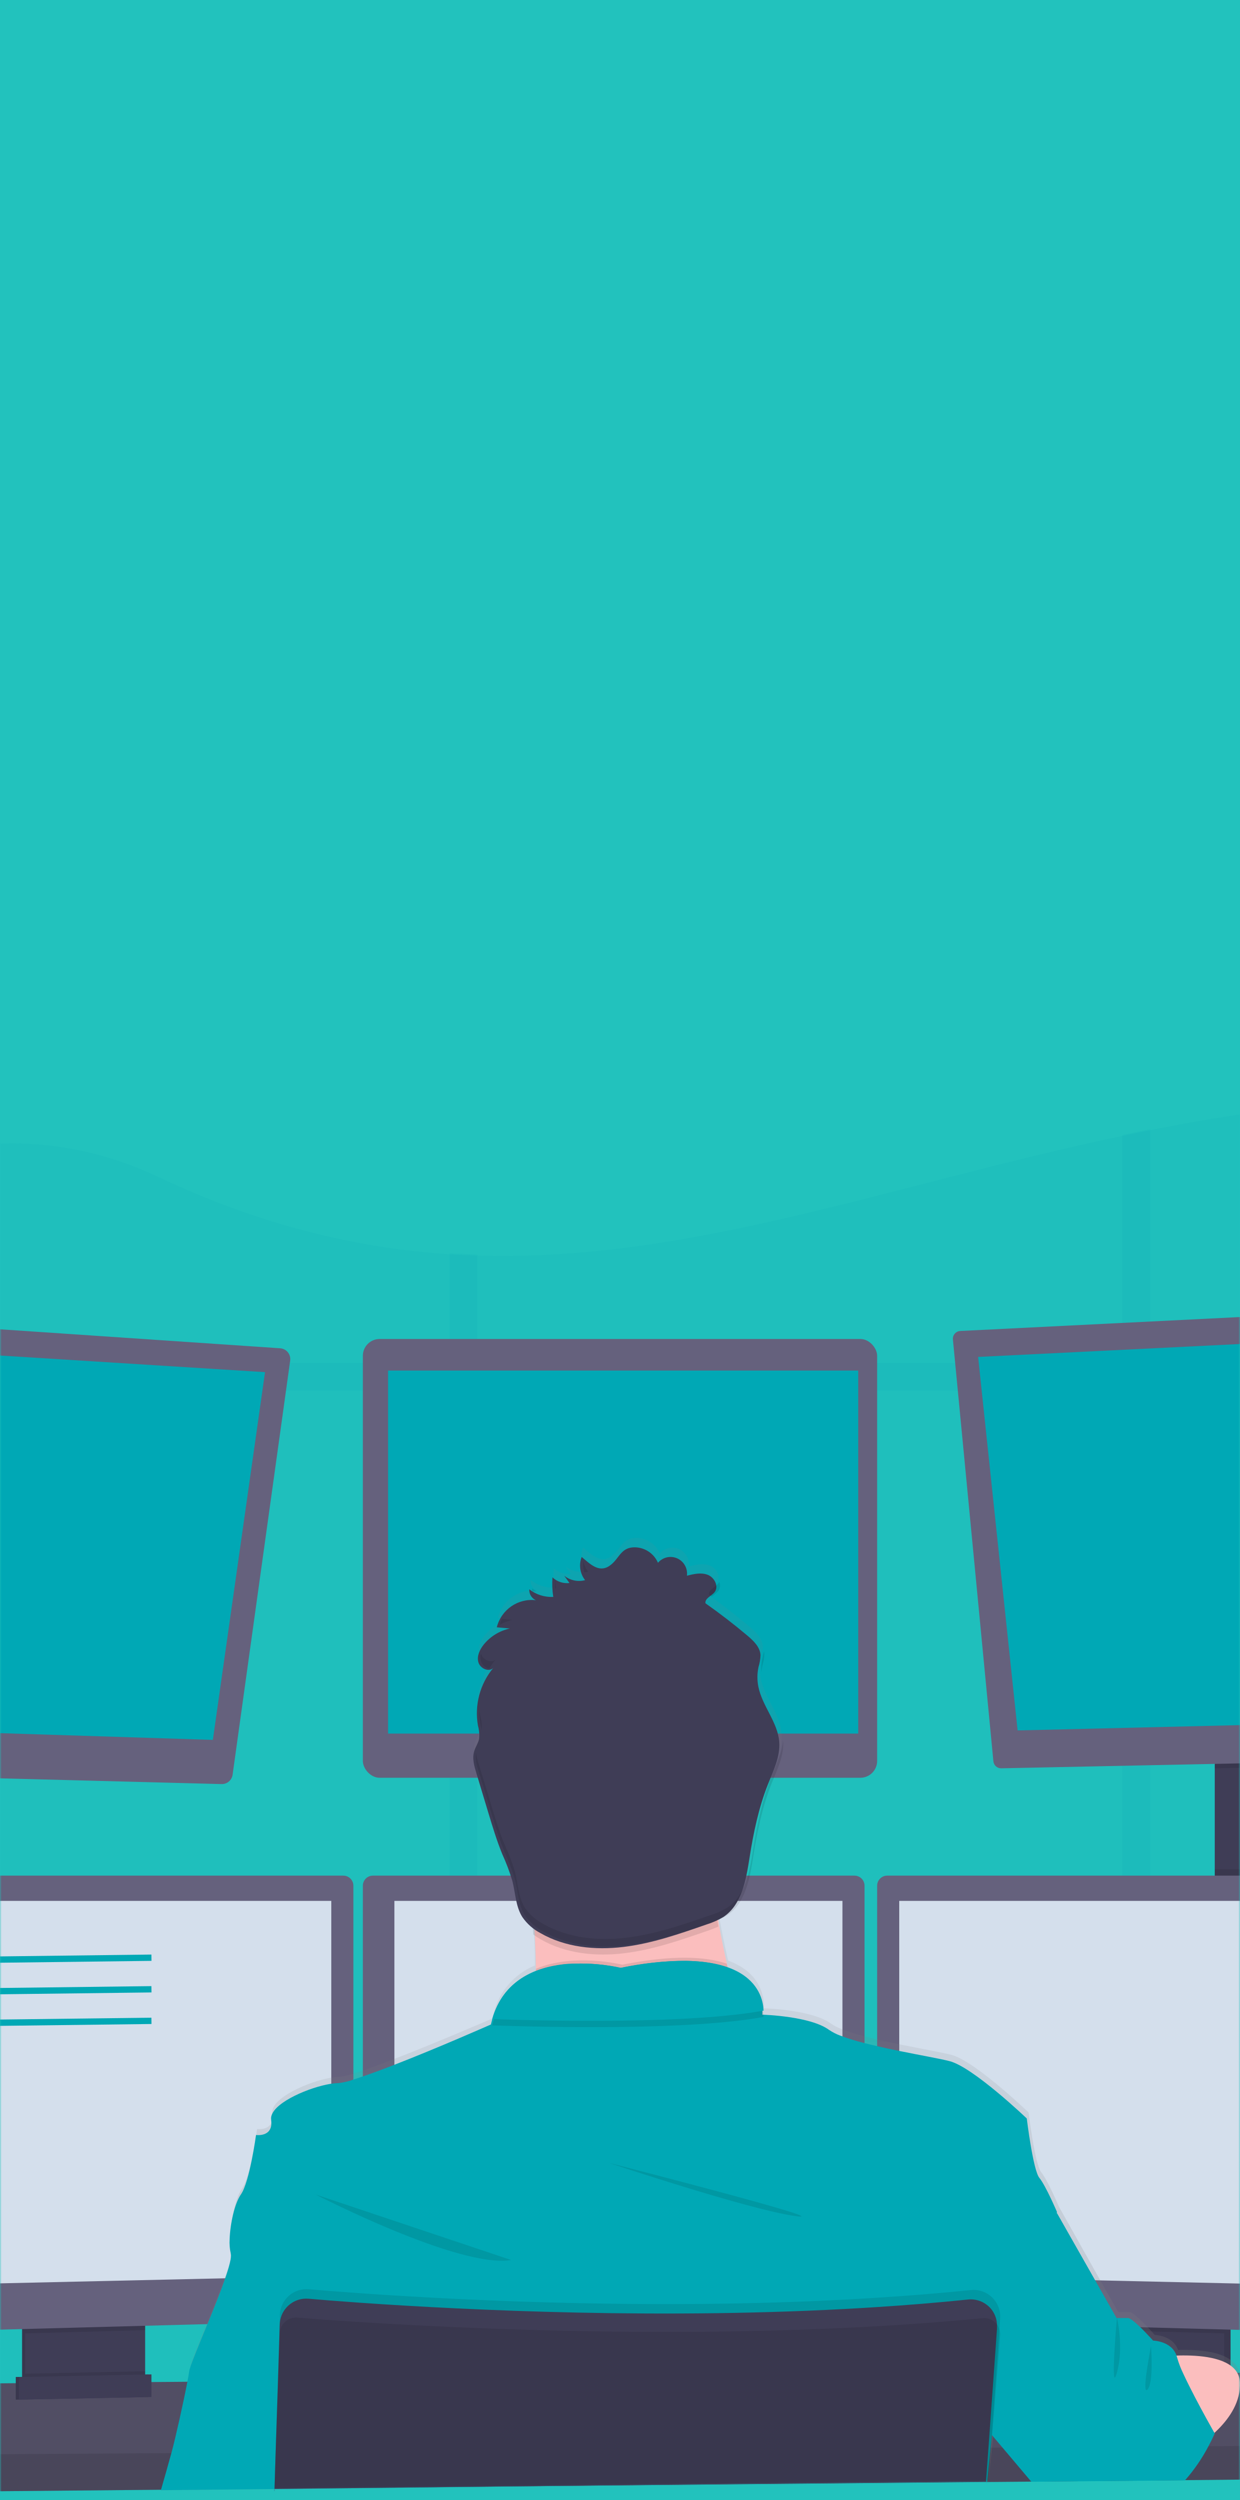 <?xml version="1.0" encoding="UTF-8"?>
<svg width="393px" height="792px" viewBox="0 0 393 792" version="1.1" xmlns="http://www.w3.org/2000/svg" xmlns:xlink="http://www.w3.org/1999/xlink">
    <defs>
        <rect id="be-path-1" x="0" y="0" width="393" height="792"></rect>
        <linearGradient x1="49.992%" y1="100%" x2="49.992%" y2="-0.078%" id="be-linear-gradient">
            <stop stop-color="#808080" stop-opacity="0.25" offset="0%"></stop>
            <stop stop-color="#808080" stop-opacity="0.12" offset="54%"></stop>
            <stop stop-color="#808080" stop-opacity="0.1" offset="100%"></stop>
        </linearGradient>
    </defs>
    <g id="Work" stroke="none" stroke-width="1" fill="none" fill-rule="evenodd">
        <g id="Work---Desktop-HD" transform="translate(-948, -3382)">
            <g id="be" transform="translate(155, 3382)">
                <g id="Rectangle-2" transform="translate(793, 0)">
                    <mask id="be-mask-1" fill="white">
                        <use xlink:href="#be-path-1"></use>
                    </mask>
                    <use id="Rectangle" fill="#22C2BD" opacity="0.8" xlink:href="#be-path-1"></use>
                    <g id="undraw_programming_2svr" mask="url(#be-mask-1)">
                        <g transform="translate(-192, 347)">
                            <path d="M767.309,350.542 C766.383,352.541 765.46,354.513 764.54,356.459 C763.103,359.481 761.685,362.445 760.286,365.35 C759.664,366.638 759.041,367.901 758.435,369.164 C751.571,383.213 745.163,395.639 739.72,405.858 C729.661,424.718 710.138,436.581 688.796,436.802 L567.77,438.122 L566.493,438.122 L556.119,438.233 L547.244,438.329 L520.03,438.625 L518.929,438.625 L505.075,438.777 L504.652,438.777 L419.26,439.705 L343.037,440.504 L334.171,440.6 L279.104,441.2 L279.041,441.2 L243.328,441.584 L242.944,441.584 L130.019,442.807 L96.237,443.175 C89.028,443.257 81.849,442.226 74.953,440.121 C62.952,436.488 52.166,429.646 43.757,420.331 C29.248,404.315 18.674,385.628 11.571,365.35 C10.544,362.424 9.587,359.46 8.698,356.459 C-15.89,273.181 14.085,165.74 68.034,93.84 C70.295,90.834 72.593,87.902 74.929,85.045 L74.985,84.981 C91.577,64.575 110.179,47.528 129.995,35.406 C165.11,13.889 204.015,7.828 242.282,25.891 C274.659,41.179 304.89,48.367 334.194,50.318 C337.155,50.51 340.116,50.654 343.061,50.742 C410.281,52.861 473.28,28.593 547.26,12.929 C550.205,12.305 553.158,11.69 556.135,11.106 C608.91,0.583 667.456,-4.966 737.078,6.7 C744.312,7.884 751.449,9.594 758.435,11.818 C761.504,12.809 764.463,13.875 767.309,15.016 C800.54,28.561 818.664,53.588 826.365,84.949 C827.094,87.859 827.725,90.82 828.257,93.832 C841.911,169.266 801.921,276.268 767.309,350.542 Z" id="Path" stroke="none" fill="#00A8B5" fill-rule="nonzero" opacity="0.1"></path>
                            <g id="Group" opacity="0.1" stroke="none" stroke-width="1" fill="none" fill-rule="evenodd" transform="translate(8, 10.179)">
                                <path d="M820.92,83.413 L60.106,83.413 C62.368,80.402 64.668,77.466 67.006,74.605 L67.006,74.541 L819.027,74.541 C819.757,77.439 820.388,80.397 820.92,83.413 Z" id="Path" fill="#00A8B5" fill-rule="nonzero"></path>
                                <path d="M548.561,0.536 L548.561,428.331 L539.68,428.427 L539.68,2.362 C542.627,1.738 545.582,1.121 548.561,0.536 Z" id="Path" fill="#00A8B5" fill-rule="nonzero"></path>
                                <path d="M335.332,40.229 L335.332,430.653 L326.459,430.749 L326.459,39.805 C329.422,39.997 332.385,40.109 335.332,40.229 Z" id="Path" fill="#00A8B5" fill-rule="nonzero"></path>
                                <path d="M757.117,346.407 C755.679,349.434 754.26,352.402 752.86,355.311 L3.602,355.311 C2.574,352.381 1.616,349.413 0.727,346.407 L757.117,346.407 Z" id="Path" fill="#00A8B5" fill-rule="nonzero"></path>
                            </g>
                            <rect id="Rectangle" stroke="none" fill="#3F3D56" fill-rule="nonzero" x="577" y="210.179" width="15" height="49"></rect>
                            <polygon id="Path" stroke="none" fill="#65617D" fill-rule="nonzero" points="689 427.097 689 437.551 567.785 438.676 566.493 438.7 520.423 439.127 519.321 439.143 505.319 439.263 504.904 439.263 419.546 440.059 279.429 441.37 279.309 441.37 243.684 441.708 243.301 441.716 85 443.179 85 431.118 122.221 408.602 196.904 407.975 198.499 407.967 199.026 407.959 200.622 407.935 236.479 407.637 238.082 407.629 238.593 407.621 240.189 407.613 251.686 407.517 251.99 407.509 280.355 407.267 280.586 407.267 501.92 405.386 507.337 405.345 507.88 405.345 512.013 405.305 542.053 405.056 543.649 405.032 545.125 405.016 545.891 405.016 555.234 404.943 557.085 404.919 559.567 404.903 567.346 404.831 579.69 404.726 581.285 404.71 584.062 404.694 584.581 404.694 644.191 404.179"></polygon>
                            <polygon id="Path" stroke="none" fill="#000000" fill-rule="nonzero" opacity="0.2" points="689 427.097 689 437.551 567.785 438.676 566.493 438.7 520.423 439.127 519.321 439.143 505.319 439.263 504.904 439.263 419.546 440.059 279.429 441.37 279.309 441.37 243.684 441.708 243.301 441.716 85 443.179 85 431.118 122.221 408.602 196.904 407.975 198.499 407.967 199.026 407.959 200.622 407.935 236.479 407.637 238.082 407.629 238.593 407.621 240.189 407.613 251.686 407.517 251.99 407.509 280.355 407.267 280.586 407.267 501.92 405.386 507.337 405.345 507.88 405.345 512.013 405.305 542.053 405.056 543.649 405.032 545.125 405.016 545.891 405.016 555.234 404.943 557.085 404.919 559.567 404.903 567.346 404.831 579.69 404.726 581.285 404.71 584.062 404.694 584.581 404.694 644.191 404.179"></polygon>
                            <path d="M237,387.179 L237,406.695 C237.001,408.582 235.903,410.301 234.18,411.11 C233.552,411.412 232.865,411.575 232.166,411.588 L204.051,412.178 C203.3,412.196 202.555,412.04 201.876,411.724 C200.122,410.929 198.998,409.194 199,407.285 L199,387.179 L237,387.179 Z" id="Path" stroke="none" fill="#3F3D56" fill-rule="nonzero"></path>
                            <path d="M237,387.179 L237,406.695 C237.001,408.582 235.903,410.301 234.18,411.11 C233.552,411.412 232.865,411.575 232.166,411.588 L204.051,412.178 C203.3,412.196 202.555,412.04 201.876,411.724 C200.122,410.929 198.998,409.194 199,407.285 L199,387.179 L237,387.179 Z" id="Path" stroke="none" fill="#000000" fill-rule="nonzero" opacity="0.1"></path>
                            <path d="M238,387.179 L238,406.695 C238.001,408.582 236.903,410.301 235.18,411.11 C234.552,411.412 233.865,411.575 233.166,411.588 L205.051,412.178 C204.3,412.196 203.555,412.04 202.876,411.724 C201.122,410.929 199.998,409.194 200,407.285 L200,387.179 L238,387.179 Z" id="Path" stroke="none" fill="#3F3D56" fill-rule="nonzero"></path>
                            <rect id="Rectangle" stroke="none" fill="#3F3D56" fill-rule="nonzero" x="544" y="387.179" width="38" height="25"></rect>
                            <rect id="Rectangle" stroke="none" fill="#000000" fill-rule="nonzero" opacity="0.1" x="544" y="387.179" width="38" height="25"></rect>
                            <rect id="Rectangle" stroke="none" fill="#3F3D56" fill-rule="nonzero" x="542" y="387.179" width="38" height="25"></rect>
                            <path d="M283.967,84.026 L265.72,215.211 C265.481,216.946 263.977,218.223 262.228,218.178 L116.129,214.387 L113.355,214.315 C112.379,214.292 111.458,213.854 110.824,213.11 C110.189,212.367 109.901,211.388 110.03,210.419 L130.515,73.091 C130.788,71.328 132.364,70.067 134.143,70.187 L280.77,80.122 C281.726,80.178 282.616,80.631 283.223,81.373 C283.83,82.114 284.1,83.076 283.967,84.026 L283.967,84.026 Z" id="Path" stroke="none" fill="#65617D" fill-rule="nonzero"></path>
                            <polygon id="Path" stroke="none" fill="#00A8B5" fill-rule="nonzero" points="140.471 79.179 125 199.927 259.464 204.179 276 87.685"></polygon>
                            <rect id="Rectangle" stroke="none" fill="#65617D" fill-rule="nonzero" x="307" y="77.179" width="163" height="139" rx="5.33"></rect>
                            <rect id="Rectangle" stroke="none" fill="#00A8B5" fill-rule="nonzero" x="315" y="87.179" width="149" height="115"></rect>
                            <polygon id="Path" stroke="none" fill="#000000" fill-rule="nonzero" opacity="0.1" points="592 210.179 592 212.9 577 213.179 577 210.179"></polygon>
                            <path d="M660.995,207.468 C661.038,208.137 660.808,208.794 660.356,209.289 C659.905,209.783 659.271,210.072 658.603,210.088 L509.336,213.179 C508.05,213.206 506.962,212.233 506.841,210.95 L494.011,77.335 C493.947,76.665 494.16,75.998 494.6,75.49 C495.04,74.981 495.668,74.675 496.339,74.643 L644.473,67.263 L646.068,67.183 C647.386,67.113 648.521,68.103 648.636,69.419 L660.995,207.468 Z" id="Path" stroke="none" fill="#65617D" fill-rule="nonzero"></path>
                            <polygon id="Path" stroke="none" fill="#00A8B5" fill-rule="nonzero" points="502 82.862 637.552 76.179 649 197.974 514.519 201.179"></polygon>
                            <polygon id="Path" stroke="none" fill="#000000" fill-rule="nonzero" opacity="0.1" points="238 387.179 238 391.168 200 392.179 200 387.179"></polygon>
                            <path d="M304,250.34 L304,384.937 C303.98,386.644 302.63,388.034 300.932,388.098 L148.188,392.179 L148.148,392.179 C146.418,392.158 145.021,390.755 145,389.019 L145,250.34 C145.021,248.604 146.418,247.201 148.148,247.179 L300.852,247.179 C302.582,247.201 303.979,248.604 304,250.34 Z" id="Path" stroke="none" fill="#65617D" fill-rule="nonzero"></path>
                            <polygon id="Path" stroke="none" fill="#D4DFEC" fill-rule="nonzero" points="155 255.179 297 255.179 297 373.974 155 377.179"></polygon>
                            <rect id="Rectangle" stroke="none" fill="#000000" fill-rule="nonzero" opacity="0.1" x="577" y="245.179" width="15" height="14"></rect>
                            <polygon id="Path" stroke="none" fill="#000000" fill-rule="nonzero" opacity="0.1" points="580 387.179 580 392.179 542 391.197 542 387.179"></polygon>
                            <path d="M629,250.34 L629,389.019 C628.978,390.771 627.558,392.18 625.813,392.179 L625.813,392.179 L473.068,388.098 C471.37,388.034 470.02,386.644 470,384.937 L470,250.34 C470.021,248.604 471.418,247.201 473.147,247.179 L625.821,247.179 C627.562,247.184 628.978,248.591 629,250.34 Z" id="Path" stroke="none" fill="#65617D" fill-rule="nonzero"></path>
                            <polygon id="Path" stroke="none" fill="#D4DFEC" fill-rule="nonzero" points="619 255.179 477 255.179 477 373.974 619 377.179"></polygon>
                            <path d="M466,250.34 L466,384.937 C465.98,386.644 464.63,388.034 462.932,388.098 L310.188,392.179 L310.188,392.179 C308.443,392.18 307.022,390.771 307,389.019 L307,250.34 C307.021,248.604 308.418,247.201 310.148,247.179 L462.852,247.179 C464.582,247.201 465.979,248.604 466,250.34 Z" id="Path" stroke="none" fill="#65617D" fill-rule="nonzero"></path>
                            <polygon id="Path" stroke="none" fill="#D4DFEC" fill-rule="nonzero" points="317 255.179 459 255.179 459 373.974 317 377.179"></polygon>
                            <polygon id="Path" stroke="none" fill="#000000" fill-rule="nonzero" opacity="0.1" points="689 427.179 689 437.579 567.785 438.699 566.493 438.723 520.423 439.147 519.321 439.163 505.319 439.283 504.904 439.283 419.546 440.075 279.429 441.379 279.309 441.379 243.684 441.715 243.301 441.723 85 443.179 85 431.179 246.58 430.115 246.963 430.115 279.668 429.891 279.82 429.891 505.686 428.395 505.917 428.395 506.053 428.387 506.428 428.387 510.25 428.363 511.414 428.363 570.849 427.963 574.36 427.947 575.142 427.939"></polygon>
                            <circle id="Oval" stroke="none" fill="#FBBEBE" fill-rule="nonzero" cx="389" cy="218.179" r="41"></circle>
                            <path d="M243,441.899 C243,441.811 243.048,441.715 243.08,441.619 C243.879,438.747 245.301,433.891 246.363,430.01 C246.499,429.53 246.627,429.058 246.747,428.61 C247.921,424.233 250.206,413.984 251.476,407.592 C251.924,405.343 252.275,403.591 252.347,402.711 C252.507,401.359 254.912,395.574 257.636,388.925 C259.545,384.253 261.63,379.148 263.156,374.844 C264.155,372.287 264.938,369.651 265.497,366.963 C265.617,366.401 265.617,365.82 265.497,365.259 C265.257,364.344 265.128,363.404 265.113,362.458 L265.113,362.458 C264.93,357.498 266.408,349.657 268.693,346.368 C271.489,342.368 273.486,327.438 273.486,327.438 C273.486,327.438 277.624,328.038 278.279,324.614 C278.349,324.245 278.375,323.869 278.359,323.494 C278.358,323.196 278.333,322.9 278.287,322.606 C277.576,317.613 290.047,312.301 297.061,311.156 C297.853,311.021 298.655,310.946 299.458,310.932 C301.162,310.747 302.838,310.36 304.451,309.78 C305.197,309.551 305.996,309.284 306.848,308.98 C309.788,307.988 313.303,306.676 317.034,305.236 C331.062,299.787 348.047,292.434 348.047,292.434 C348.167,291.866 348.303,291.322 348.454,290.786 C350.156,283.945 355.005,278.322 361.516,275.64 L361.516,275.64 C361.516,275.112 361.516,274.576 361.516,274.04 C361.516,271.28 361.397,268.44 361.277,265.607 C361.277,265.055 361.229,264.503 361.197,263.951 C361.197,263.791 361.197,263.623 361.197,263.463 C361.197,263.303 361.197,263.183 361.197,263.047 C361.197,262.487 361.141,261.927 361.109,261.375 L360.965,261.263 C359.738,260.334 358.683,259.197 357.849,257.902 C357.385,257.146 357.005,256.341 356.715,255.502 C355.716,252.79 355.485,249.765 354.814,246.901 L354.67,246.309 C353.796,243.419 352.728,240.591 351.474,237.844 C349.709,233.508 348.351,229.043 347,224.523 C346.18,221.786 345.352,219.045 344.516,216.298 L343.254,212.105 C343.014,211.305 342.774,210.505 342.591,209.705 L342.591,209.705 C342.501,209.335 342.432,208.962 342.383,208.585 C342.159,207.357 342.224,206.094 342.575,204.896 C342.885,204.079 343.237,203.278 343.629,202.496 C343.796,202.141 343.93,201.772 344.029,201.392 L344.029,201.392 C344.055,201.308 344.076,201.222 344.092,201.136 C344.149,200.851 344.179,200.562 344.18,200.272 C344.153,199.222 344.013,198.179 343.765,197.159 C343.76,197.147 343.76,197.132 343.765,197.119 C343.755,197.047 343.742,196.975 343.725,196.903 C343.582,196.11 343.486,195.308 343.437,194.503 C343.156,190.171 344.118,185.848 346.21,182.046 L346.361,181.758 C346.802,180.985 347.293,180.242 347.831,179.533 L347.831,179.533 C348.079,179.197 348.335,178.877 348.63,178.557 C347.512,179.629 345.674,179.157 344.636,178.005 C344.464,177.825 344.316,177.623 344.196,177.405 C344.127,177.289 344.066,177.169 344.013,177.045 C343.973,176.949 343.941,176.845 343.909,176.741 C343.35,174.781 344.324,172.693 345.602,171.1 C346.862,169.55 348.422,168.27 350.188,167.34 L350.188,167.34 C350.291,167.278 350.398,167.222 350.508,167.172 C351.186,166.831 351.891,166.547 352.617,166.324 L352.617,166.324 C353.044,166.182 353.479,166.065 353.919,165.972 L350.955,165.7 L349.757,165.588 C350.977,160.74 355.163,157.221 360.142,156.859 L361.005,156.859 C361.425,156.865 361.844,156.9 362.259,156.963 C360.899,156.366 360.054,154.983 360.142,153.498 C362.234,155.138 364.828,156.003 367.484,155.947 L367.788,155.947 C367.65,155.08 367.559,154.207 367.516,153.33 L367.516,153.33 C367.436,152.142 367.436,150.95 367.516,149.762 C368.965,151.138 370.949,151.801 372.933,151.57 L371.271,149.25 C372.752,150.433 374.622,151.018 376.512,150.89 L376.895,150.85 C377.217,150.816 377.535,150.755 377.846,150.666 L377.918,150.666 C377.766,150.474 377.63,150.274 377.494,150.066 L377.446,149.97 C377.114,149.447 376.846,148.885 376.648,148.298 C376.568,148.07 376.504,147.838 376.456,147.602 L376.456,147.602 C376.107,146.147 376.233,144.619 376.815,143.241 C379.396,145.401 382.224,148.354 385.603,146.122 C388.983,143.889 389.094,139.793 394.391,140.209 C397.356,140.489 399.932,142.366 401.11,145.105 C402.642,143.372 405.106,142.809 407.237,143.705 C409.332,144.7 410.574,146.908 410.337,149.218 C412.534,148.666 414.899,148.122 417.008,148.954 C419.117,149.786 420.475,152.482 419.277,154.283 C419.244,154.339 419.207,154.392 419.165,154.443 C418.182,155.715 416.009,156.411 416.241,158.011 L416.576,158.251 L417.615,159.003 C421.689,161.947 425.657,165.041 429.519,168.284 C431.5,169.948 433.609,171.949 433.745,174.549 C433.769,175.187 433.704,175.825 433.553,176.445 L433.553,176.445 C433.425,177.069 433.249,177.693 433.114,178.317 C432.772,179.907 432.68,181.54 432.842,183.158 L432.842,183.158 C432.898,183.63 432.97,184.094 433.058,184.566 C434.28,190.751 439.217,195.855 439.705,202.168 L439.705,202.616 C439.734,203.291 439.715,203.968 439.649,204.64 C439.281,208.481 437.508,212.169 436.07,215.842 C435.982,216.066 435.894,216.29 435.814,216.514 C433.042,223.714 431.444,231.387 430.222,239.044 C429.827,241.761 429.294,244.455 428.624,247.117 C427.895,250.163 426.507,253.012 424.557,255.462 C423.778,256.383 422.875,257.191 421.873,257.862 C421.199,258.295 420.491,258.672 419.756,258.99 C419.756,258.99 419.756,258.99 419.756,259.038 C419.844,259.527 419.916,260.015 420.004,260.503 C420.052,260.759 420.092,261.015 420.14,261.303 L420.14,261.303 C420.136,261.319 420.136,261.335 420.14,261.351 C420.811,265.135 421.578,268.84 422.384,272.36 L422.792,274.112 C432.858,277.753 434.048,285.209 434.12,288.066 C434.149,288.447 434.149,288.829 434.12,289.21 C434.12,289.21 449.299,289.61 455.291,294.01 C456.411,294.772 457.621,295.39 458.894,295.851 C461.31,296.765 463.778,297.537 466.284,298.163 C467.57,298.499 468.912,298.827 470.278,299.147 C472.675,299.699 475.216,300.235 477.668,300.747 C484.211,302.067 490.371,303.148 493.494,303.948 C500.948,305.836 517.996,322.206 517.996,322.206 C517.996,322.206 519.994,338.72 521.991,341.128 C523.988,343.536 527.583,352.001 527.583,352.001 L540.797,375.532 L546.389,385.429 L549.984,385.429 C550.48,385.429 551.454,386.133 552.549,387.109 C553.499,387.957 554.554,389.013 555.481,389.973 L557.015,391.614 L557.973,392.678 C557.973,392.678 563.781,392.822 565.355,397.422 C570.085,397.286 575.893,397.598 579.959,399.423 C580.514,399.667 581.048,399.956 581.557,400.287 C583.243,401.265 584.441,402.908 584.856,404.815 C584.937,405.194 584.986,405.58 585,405.967 C585,406.423 585,406.879 585,407.327 C584.712,413.384 580.774,418.425 577.155,421.817 L577.41,422.273 C577.41,422.273 577.291,422.561 577.059,423.073 C576.995,423.225 576.915,423.393 576.827,423.585 L576.827,423.585 C576.356,424.593 575.605,426.106 574.622,427.874 C572.537,431.701 569.968,435.243 566.977,438.411 L566.745,438.651 L520.617,439.075 L520.481,438.915 L511.533,428.226 L507.084,422.913 L506.948,422.745 L506.82,424.017 L506.388,428.258 L505.35,438.507 L505.294,439.019 L505.294,439.155 L505.174,440.339 L505.262,439.155 L505.03,439.155 L419.548,439.955 L279.246,441.507 L279.246,442.179 L279.134,442.179 L279.134,441.507 L243.383,441.891 L243,441.899 Z" id="Path" stroke="none" fill="url(#be-linear-gradient)" fill-rule="nonzero"></path>
                            <path d="M430,301.926 C430,301.926 350.962,311.496 358.508,301.926 C361.241,298.465 361.995,288.209 361.844,276.526 C361.797,272.977 361.669,269.301 361.487,265.64 C360.613,248.095 358.508,230.949 358.508,230.949 C358.508,230.949 427.617,198.252 419.673,224.171 C416.496,234.642 417.537,249.347 419.951,263.152 C420.658,267.179 421.477,271.127 422.334,274.875 C424.428,284.018 426.987,293.046 430,301.926 L430,301.926 Z" id="Path" stroke="none" fill="#FBBEBE" fill-rule="nonzero"></path>
                            <path d="M430,301.952 C430,301.952 350.962,311.464 358.508,301.952 C361.241,298.511 361.995,288.317 361.844,276.704 C373.895,271.567 389.226,275.396 389.226,275.396 C405.367,272.185 415.717,272.811 422.334,275.063 C424.428,284.15 426.987,293.125 430,301.952 L430,301.952 Z" id="Path" stroke="none" fill="#000000" fill-rule="nonzero" opacity="0.1"></path>
                            <path d="M278.852,442.179 L278.852,441.507 L419.052,439.976 L504.472,439.175 L504.711,439.175 L504.623,440.361 L504.743,439.175 L504.895,439.175 L504.895,439.039 L505.988,428.264 L506.404,424.186 L506.531,422.912 L506.643,421.846 L511.577,405.335 L516.51,388.847 L520.661,374.963 L527,353.749 C527,353.749 523.408,345.337 521.412,342.934 C519.416,340.53 517.42,324.107 517.42,324.107 C517.42,324.107 500.384,307.82 492.936,305.945 C489.815,305.144 483.652,304.078 477.105,302.74 C474.655,302.244 472.14,301.715 469.721,301.138 C468.356,300.826 467.015,300.497 465.729,300.169 C463.228,299.542 460.763,298.777 458.345,297.877 C457.077,297.415 455.871,296.799 454.753,296.043 C448.885,291.725 434.18,291.236 433.613,291.236 L433.613,291.236 C433.612,291.217 433.612,291.198 433.613,291.18 L433.613,291.108 C433.634,290.771 433.634,290.434 433.613,290.098 C433.613,289.778 433.613,289.401 433.541,288.977 C433.541,288.848 433.541,288.712 433.486,288.576 C433.446,288.288 433.398,287.983 433.326,287.663 C433.302,287.52 433.27,287.378 433.23,287.238 C432.999,286.273 432.664,285.335 432.232,284.442 C432.176,284.314 432.104,284.178 432.041,284.05 C431.649,283.31 431.195,282.605 430.683,281.943 C430.58,281.806 430.468,281.662 430.348,281.526 C429.694,280.752 428.967,280.044 428.177,279.411 C427.961,279.243 427.738,279.066 427.506,278.906 C427.377,278.801 427.241,278.705 427.099,278.618 L426.389,278.153 L425.726,277.769 C425.143,277.448 424.528,277.136 423.858,276.839 C423.65,276.743 423.427,276.655 423.203,276.567 C422.98,276.479 422.629,276.343 422.333,276.23 L422.285,276.23 L421.686,275.99 C421.231,275.838 420.768,275.702 420.281,275.565 L419.539,275.373 L418.741,275.189 L417.942,275.021 C417.144,274.86 416.29,274.716 415.396,274.604 L414.486,274.492 L413.552,274.396 L412.586,274.316 L411.213,274.236 L409.616,274.179 C402.574,274.179 395.552,274.928 388.668,276.415 C383.886,275.347 378.987,274.894 374.091,275.069 L373.397,275.069 L372.598,275.117 L372.087,275.117 L371.057,275.213 C370.714,275.213 370.363,275.285 370.02,275.333 C369.676,275.381 369.317,275.421 368.974,275.477 L368.447,275.565 C367.928,275.654 367.401,275.75 366.85,275.862 C366.675,275.894 366.499,275.934 366.323,275.982 C365.629,276.134 364.934,276.319 364.248,276.527 C363.905,276.623 363.561,276.735 363.218,276.855 C363.042,276.903 362.875,276.967 362.707,277.032 L362.196,277.216 L361.693,277.416 L361.095,277.656 C360.791,277.785 360.496,277.921 360.2,278.065 C360.033,278.137 359.865,278.217 359.705,278.305 C359.546,278.393 359.378,278.466 359.226,278.554 C357.421,279.49 355.753,280.67 354.269,282.063 L353.862,282.455 L353.463,282.864 C353.327,283 353.199,283.144 353.071,283.288 C352.551,283.859 352.066,284.461 351.619,285.091 C351.491,285.259 351.371,285.428 351.251,285.604 C350.745,286.354 350.286,287.135 349.878,287.943 C349.774,288.135 349.679,288.336 349.583,288.528 C348.931,289.881 348.397,291.289 347.986,292.734 C347.837,293.268 347.701,293.802 347.579,294.336 C347.579,294.336 330.679,301.819 316.66,307.235 C312.932,308.677 309.42,309.983 306.482,310.968 C305.628,311.256 304.829,311.521 304.087,311.769 C302.476,312.354 300.801,312.741 299.097,312.923 C298.295,312.936 297.494,313.011 296.703,313.147 C290.26,314.197 279.219,318.755 278.014,323.33 C277.916,323.695 277.889,324.076 277.934,324.451 C277.934,324.451 277.934,324.507 277.934,324.539 C278.733,330.147 273.144,329.346 273.144,329.346 C273.144,329.346 271.149,344.167 268.354,348.173 C266.335,351.057 264.954,357.49 264.778,362.345 L264.778,362.345 C264.678,363.858 264.796,365.377 265.129,366.856 C265.129,366.896 265.129,366.936 265.129,366.968 C265.449,368.042 264.682,370.974 263.381,374.731 C261.968,378.857 259.908,383.984 257.928,388.823 C254.943,396.13 252.133,402.763 251.957,404.221 C251.885,404.87 251.678,406.032 251.39,407.53 C250.225,413.635 247.638,425.259 246.361,429.962 C245.411,433.471 244.03,438.278 243.08,441.579 C243.08,441.675 243.024,441.771 243,441.859 L278.788,441.507 L278.788,442.179 L278.9,442.179 L278.852,442.179 Z" id="Path" stroke="none" fill="#00A8B5" fill-rule="nonzero"></path>
                            <path d="M292,348.179 C292,348.179 337.6,371.745 354,368.949 L292,348.179 Z" id="Path" stroke="none" fill="#000000" fill-rule="nonzero" opacity="0.1"></path>
                            <path d="M385,338.179 C385,338.179 429.286,352.969 444.048,355.023 C458.81,357.078 385,338.179 385,338.179 Z" id="Path" stroke="none" fill="#000000" fill-rule="nonzero" opacity="0.1"></path>
                            <path d="M434,291.945 C410.735,296.18 366.933,295.268 348,294.626 C354.939,270.038 388.778,278.398 388.778,278.398 C430.663,270.134 433.872,287.281 434,291.945 Z" id="Path" stroke="none" fill="#000000" fill-rule="nonzero" opacity="0.1"></path>
                            <path d="M434,289.945 C410.735,294.18 366.933,293.268 348,292.626 C354.939,268.038 388.778,276.398 388.778,276.398 C430.663,268.134 433.872,285.281 434,289.945 Z" id="Path" stroke="none" fill="#00A8B5" fill-rule="nonzero"></path>
                            <path d="M557,399.894 C557,399.894 584.447,395.679 584.985,407.722 C585.524,419.765 570.989,428.179 570.989,428.179 L557,399.894 Z" id="Path" stroke="none" fill="#FBBEBE" fill-rule="nonzero"></path>
                            <path d="M419.689,263.314 C418.518,263.839 417.321,264.304 416.103,264.706 C407.512,267.682 398.85,270.683 389.805,271.771 C380.76,272.859 371.269,271.899 363.379,267.37 C362.551,266.9 361.752,266.379 360.988,265.81 C360.112,248.207 358,231.005 358,231.005 C358,231.005 427.331,198.199 419.362,224.204 C416.19,234.709 417.266,249.463 419.689,263.314 Z" id="Path" stroke="none" fill="#000000" fill-rule="nonzero" opacity="0.1"></path>
                            <path d="M377.441,153.574 C375.141,154.186 372.69,153.666 370.829,152.173 L372.482,154.486 C370.51,154.715 368.539,154.056 367.094,152.685 C366.944,154.756 367.03,156.837 367.349,158.888 C364.614,159.021 361.921,158.17 359.751,156.487 C359.665,157.966 360.502,159.343 361.849,159.937 C356.166,159.253 350.861,162.921 349.452,168.509 L353.601,168.893 C350.341,169.594 347.415,171.392 345.304,173.991 C344.033,175.592 343.063,177.641 343.619,179.594 C344.176,181.547 346.862,182.795 348.324,181.403 C344.114,186.464 342.339,193.14 343.476,199.643 C343.854,201.012 343.977,202.439 343.842,203.853 C343.58,205.173 342.753,206.318 342.34,207.606 C341.545,209.944 342.3,212.481 343.008,214.81 L346.735,227.151 C348.086,231.609 349.429,236.075 351.193,240.389 C352.442,243.117 353.504,245.927 354.371,248.801 C355.373,252.675 355.412,256.917 357.55,260.302 C359.015,262.433 360.974,264.172 363.256,265.369 C371.115,269.899 380.612,270.859 389.608,269.771 C398.603,268.682 407.234,265.681 415.792,262.704 C417.694,262.127 419.519,261.32 421.228,260.302 C427.148,256.397 428.467,248.409 429.572,241.374 C430.804,233.53 432.449,225.703 435.365,218.323 C437.098,213.929 439.339,209.471 438.957,204.765 C438.472,198.514 433.561,193.448 432.345,187.301 C431.938,185.247 431.957,183.129 432.401,181.082 C432.778,179.863 432.989,178.597 433.029,177.321 C432.894,174.744 430.796,172.759 428.825,171.102 C424.55,167.506 420.136,164.107 415.586,160.905 C415.355,159.304 417.517,158.616 418.494,157.352 C419.877,155.567 418.446,152.733 416.348,151.901 C414.251,151.069 411.898,151.613 409.713,152.165 C410.005,149.852 408.754,147.619 406.637,146.676 C404.519,145.732 402.038,146.301 400.534,148.075 C399.352,145.345 396.788,143.481 393.843,143.209 C388.574,142.793 388.471,146.851 385.102,149.084 C381.732,151.317 378.951,148.372 376.36,146.227 C375.391,148.694 375.803,151.495 377.441,153.574 L377.441,153.574 Z" id="Path" stroke="none" fill="#3F3D56" fill-rule="nonzero"></path>
                            <path d="M577,423.858 C577,423.858 576.287,425.552 574.972,428.004 C572.984,431.777 570.564,435.307 567.76,438.524 L567.544,438.756 L566.245,438.756 L519.973,439.179 L518.867,439.179 L518.73,439.02 L509.755,428.404 L506.373,424.402 L506.237,424.234 L505.948,423.898 L505.788,423.707 L505.579,423.459 L499,415.679 L501.404,405.694 L505.499,388.871 L505.604,388.463 L506.405,385.268 L506.974,382.872 L508.881,375.059 L515.421,348.179 L527.041,354.171 L539.294,375.738 L545.874,387.321 L549.48,387.321 C550.161,387.321 551.724,388.631 553.295,390.141 C553.856,390.676 554.417,391.243 554.897,391.738 C556.324,393.208 557.454,394.47 557.454,394.47 C557.454,394.47 563.296,394.598 564.867,399.183 C564.948,399.405 565.015,399.632 565.067,399.862 C565.589,401.664 566.267,403.418 567.095,405.102 C568.129,407.347 569.427,409.895 570.741,412.443 C573.185,417.116 575.67,421.566 576.583,423.179 L576.695,423.379 L577,423.858 Z" id="Path" stroke="none" fill="#00A8B5" fill-rule="nonzero"></path>
                            <path d="M508.978,387.501 L508.898,388.646 L508.898,388.726 L508.762,390.568 L507.698,405.393 L506.41,423.254 L506.041,428.284 L505.241,439.048 L505.241,439.184 L419.62,439.985 L279.112,441.507 L279.112,442.179 L279,442.179 L279,441.507 L279,441.282 L279.36,429.781 L280.048,407.307 L280.64,388.254 L280.696,386.355 C280.767,384.04 281.786,381.856 283.515,380.315 C285.243,378.774 287.529,378.013 289.835,378.21 C293.612,378.53 298.517,378.923 304.382,379.339 L306.783,379.516 C340.656,381.87 403.255,384.914 466.423,381.117 C467.752,381.045 469.088,380.965 470.424,380.869 C480.219,380.252 490.005,379.459 499.696,378.466 C502.176,378.206 504.643,379.059 506.435,380.795 C508.226,382.531 509.157,384.971 508.978,387.461 L508.978,387.501 Z" id="Path" stroke="none" fill="#000000" fill-rule="nonzero" opacity="0.1"></path>
                            <path d="M279,442.147 L279,441.472 L418.979,439.938 L504.264,439.134 L504.503,439.134 L504.503,438.998 L505.3,428.199 L505.643,423.378 L506.95,405.21 L507.978,390.828 L507.978,390.474 C508.025,389.811 507.996,389.145 507.89,388.49 C507.895,388.463 507.895,388.436 507.89,388.409 C507.671,387.053 507.124,385.773 506.296,384.681 C504.512,382.374 501.673,381.159 498.788,381.467 C489.136,382.463 479.388,383.259 469.632,383.877 C468.301,383.974 466.969,384.054 465.646,384.127 C402.727,387.895 340.373,384.842 306.634,382.52 L304.243,382.343 C298.4,381.925 293.514,381.539 289.752,381.21 C285.466,380.845 281.599,383.804 280.793,388.064 C280.713,388.499 280.665,388.939 280.65,389.381 L280.108,407.187 L279.367,429.741 L279.016,441.28 L279.016,441.505 L279.016,442.179 L279,442.147 Z" id="Path" stroke="none" fill="#3F3D56" fill-rule="nonzero"></path>
                            <path d="M508.987,392.859 L508.003,405.119 L506.54,423.393 L506.172,427.968 L505.372,438.212 L505.324,438.724 L505.324,438.86 L505.324,438.86 L505.204,440.044 L505.292,438.86 L505.06,438.86 L419.483,439.66 L279,441.179 L279,440.956 L279.392,429.471 L280.192,407.03 L280.704,392.115 C280.755,390.391 281.676,388.81 283.151,387.916 C284.057,387.361 285.115,387.109 286.174,387.196 C287.854,387.332 289.917,387.492 292.324,387.668 C296.235,387.956 301.058,388.292 306.673,388.644 C317.07,389.3 330.114,390.004 345.063,390.579 C386.652,392.179 442.797,392.715 496.127,388.044 C498.526,387.836 501.005,387.604 503.429,387.372 C504.388,387.277 505.354,387.46 506.212,387.9 C506.455,388.021 506.685,388.166 506.9,388.332 C507.596,388.837 508.147,389.515 508.499,390.299 C508.581,390.456 508.648,390.619 508.699,390.787 C508.939,391.45 509.038,392.156 508.987,392.859 Z" id="Path" stroke="none" fill="#000000" fill-rule="nonzero" opacity="0.1"></path>
                            <path d="M238,404.179 L238,406.866 C238.001,408.86 236.903,410.676 235.18,411.531 L202.876,412.179 C201.122,411.339 199.998,409.506 200,407.489 L200,404.963 L238,404.179 Z" id="Path" stroke="none" fill="#000000" fill-rule="nonzero" opacity="0.1"></path>
                            <polygon id="Path" stroke="none" fill="#3F3D56" fill-rule="nonzero" points="239 412.352 197 413.179 197 406.007 239 405.179"></polygon>
                            <polygon id="Path" stroke="none" fill="#000000" fill-rule="nonzero" opacity="0.1" points="239 412.352 197 413.179 197 406.007 239 405.179"></polygon>
                            <polygon id="Path" stroke="none" fill="#3F3D56" fill-rule="nonzero" points="240 412.352 198 413.179 198 406.007 240 405.179"></polygon>
                            <g id="Group" opacity="0.1" stroke="none" stroke-width="1" fill="none" fill-rule="evenodd" transform="translate(342, 147.179)">
                                <path d="M36.398,3.714 C35.618,2.7 35.1,1.51 34.89,0.248 C34.697,1.481 34.812,2.743 35.225,3.922 C35.621,3.885 36.014,3.816 36.398,3.714 Z" id="Path" fill="#000000" fill-rule="nonzero"></path>
                                <path d="M26.259,9.017 C26.108,8.038 26.01,7.052 25.964,6.062 C25.964,7.045 25.964,8.035 25.964,9.025 L26.259,9.017 Z" id="Path" fill="#000000" fill-rule="nonzero"></path>
                                <path d="M91.328,35.67 C91.372,34.958 91.468,34.251 91.615,33.553 C91.993,32.339 92.207,31.079 92.254,29.808 C92.236,29.522 92.193,29.239 92.126,28.961 C91.99,29.696 91.775,30.431 91.615,31.157 C91.296,32.639 91.199,34.16 91.328,35.67 Z" id="Path" fill="#000000" fill-rule="nonzero"></path>
                                <path d="M74.721,10.99 L75.591,11.621 C76.325,11.09 77.011,10.497 77.643,9.848 C78.255,9.002 78.37,7.895 77.947,6.941 C77.867,7.123 77.765,7.295 77.643,7.452 C76.661,8.714 74.49,9.409 74.721,10.99 Z" id="Path" fill="#000000" fill-rule="nonzero"></path>
                                <path d="M9.118,18.674 C8.826,19.256 8.594,19.866 8.423,20.495 C9.672,19.797 11.017,19.289 12.415,18.985 L9.118,18.674 Z" id="Path" fill="#000000" fill-rule="nonzero"></path>
                                <path d="M20.127,9.984 C19.603,9.695 19.101,9.366 18.626,9.001 C18.606,9.317 18.63,9.635 18.698,9.944 C19.175,9.921 19.653,9.934 20.127,9.984 Z" id="Path" fill="#000000" fill-rule="nonzero"></path>
                                <path d="M98.186,57.043 C97.858,60.917 96.054,64.647 94.593,68.321 C91.663,75.685 90.01,83.496 88.773,91.331 C87.663,98.352 86.377,106.323 80.39,110.213 C78.679,111.235 76.847,112.04 74.937,112.609 C66.33,115.588 57.652,118.575 48.59,119.661 C39.528,120.748 30.019,119.797 22.115,115.277 C19.824,114.08 17.856,112.345 16.383,110.221 C14.251,106.842 14.211,102.609 13.189,98.743 C12.318,95.873 11.251,93.066 9.996,90.341 C8.231,86.044 6.874,81.555 5.525,77.139 C4.274,73.033 3.026,68.925 1.78,64.815 C1.37,63.578 1.066,62.309 0.87,61.021 C0.559,63.065 1.166,65.206 1.78,67.211 C3.026,71.327 4.274,75.435 5.525,79.535 C6.874,83.983 8.231,88.44 9.996,92.737 C11.251,95.462 12.318,98.269 13.189,101.14 C14.195,105.005 14.235,109.238 16.383,112.617 C17.856,114.741 19.824,116.476 22.115,117.673 C30.019,122.193 39.552,123.144 48.59,122.058 C57.628,120.971 66.298,117.984 74.937,115.005 C76.847,114.436 78.679,113.631 80.39,112.609 C86.338,108.719 87.663,100.748 88.773,93.728 C90.01,85.892 91.663,78.081 94.593,70.717 C96.333,66.34 98.585,61.891 98.202,57.187 C98.202,57.139 98.186,57.091 98.186,57.043 Z" id="Path" fill="#000000" fill-rule="nonzero"></path>
                                <path d="M2.627,53.952 C2.627,53.952 2.627,53.896 2.627,53.864 C2.771,52.456 2.646,51.033 2.259,49.671 C2.1,48.795 1.996,47.909 1.948,47.02 C1.856,48.709 1.961,50.402 2.259,52.067 C2.387,52.69 2.531,53.321 2.627,53.952 Z" id="Path" fill="#000000" fill-rule="nonzero"></path>
                                <path d="M5.062,34.416 C5.676,33.384 6.373,32.404 7.146,31.485 C5.685,32.883 2.986,31.637 2.419,29.696 C2.21,30.481 2.21,31.307 2.419,32.092 C2.819,33.285 3.828,34.172 5.062,34.416 L5.062,34.416 Z" id="Path" fill="#000000" fill-rule="nonzero"></path>
                            </g>
                            <path d="M546,387.179 C546,387.179 548.25,396.493 546,404.591 C543.75,412.69 546,387.179 546,387.179 Z" id="Path" stroke="none" fill="#000000" fill-rule="nonzero" opacity="0.1"></path>
                            <path d="M556.802,396.179 C556.802,396.179 557.698,407.911 555.677,409.992 C553.656,412.073 556.802,396.179 556.802,396.179 Z" id="Path" stroke="none" fill="#000000" fill-rule="nonzero" opacity="0.1"></path>
                            <path d="M159,274.179 L240,273.179" id="Path" stroke="#00A8B5" stroke-width="2" fill="none"></path>
                            <path d="M159,284.174 L240,283.184" id="Path" stroke="#00A8B5" stroke-width="2" fill="none"></path>
                            <path d="M159,294.179 L240,293.179" id="Path" stroke="#00A8B5" stroke-width="2" fill="none"></path>
                        </g>
                    </g>
                </g>
            </g>
        </g>
    </g>
</svg>
